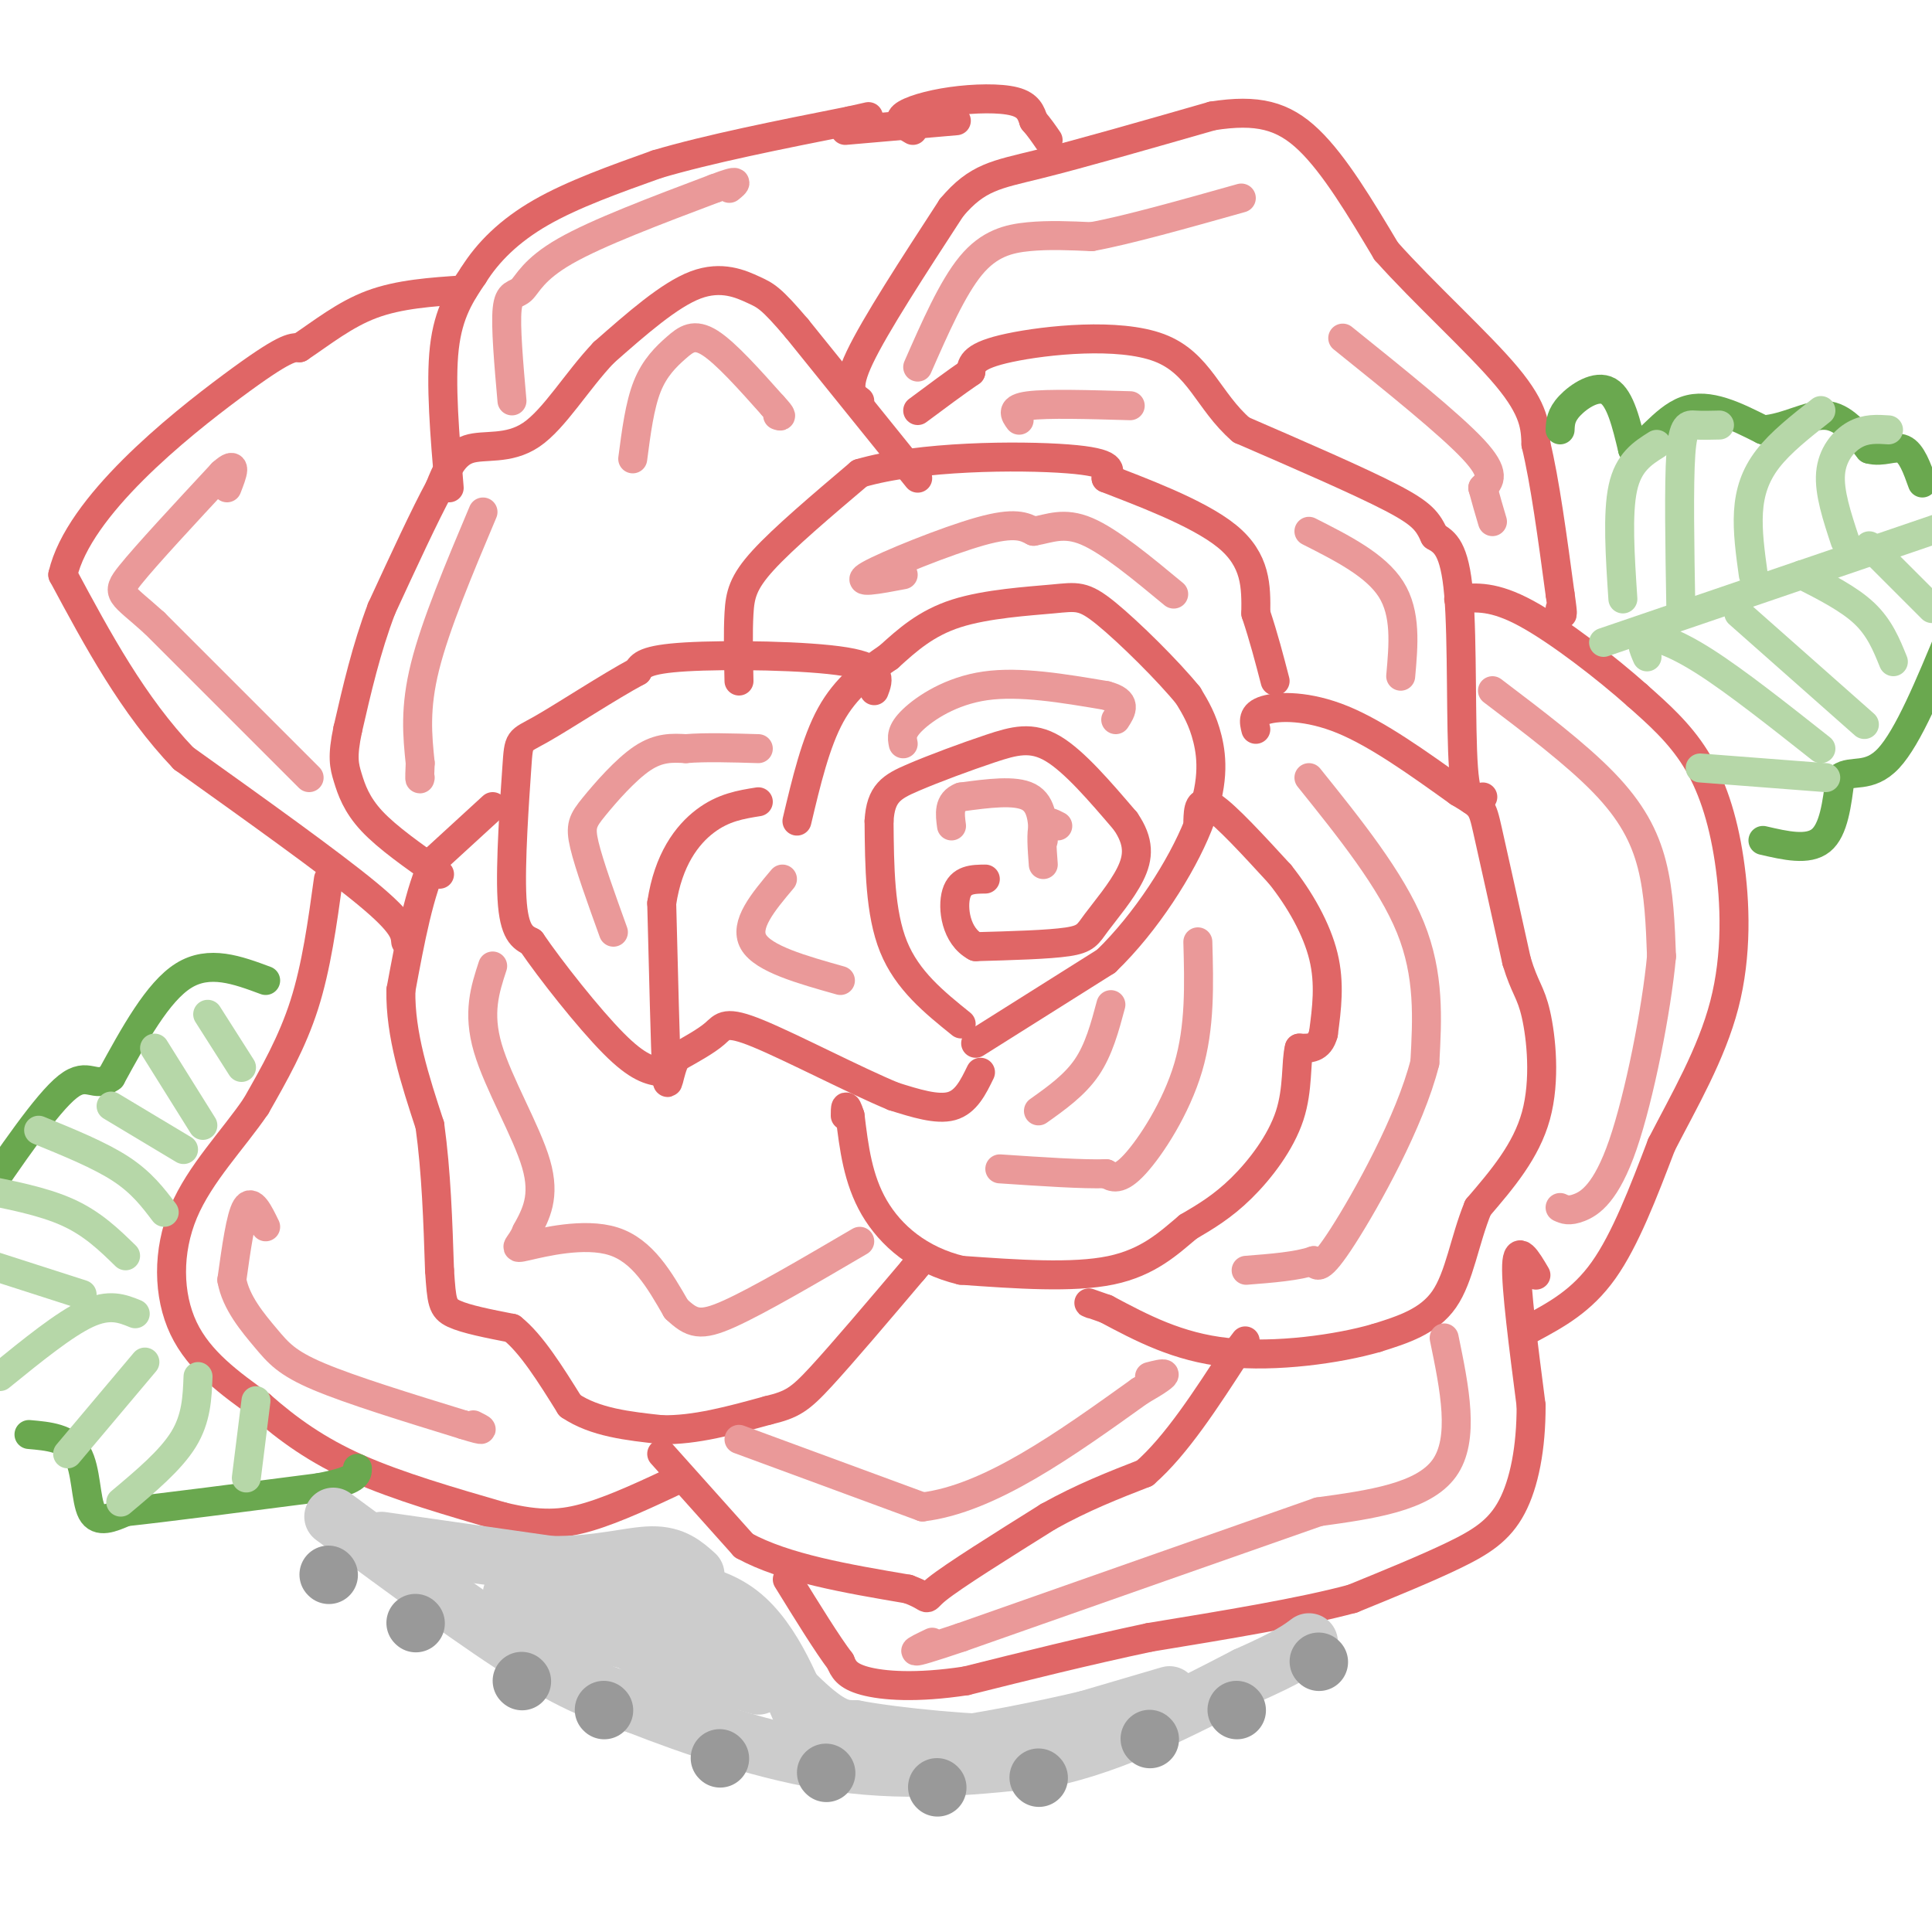 <svg viewBox='0 0 400 400' version='1.1' xmlns='http://www.w3.org/2000/svg' xmlns:xlink='http://www.w3.org/1999/xlink'><g fill='none' stroke='#e06666' stroke-width='6' stroke-linecap='round' stroke-linejoin='round'><path d='M102,167c0.000,0.000 -12.000,11.000 -12,11'/><path d='M90,178c-3.167,6.333 -5.083,16.667 -7,27'/><path d='M83,205c-0.167,9.167 2.917,18.583 6,28'/><path d='M89,233c1.333,9.667 1.667,19.833 2,30'/><path d='M91,263c0.444,6.533 0.556,7.867 3,9c2.444,1.133 7.222,2.067 12,3'/><path d='M106,275c4.000,3.167 8.000,9.583 12,16'/><path d='M118,291c5.167,3.500 12.083,4.250 19,5'/><path d='M137,296c6.833,0.167 14.417,-1.917 22,-4'/><path d='M159,292c5.022,-1.200 6.578,-2.200 11,-7c4.422,-4.800 11.711,-13.400 19,-22'/><path d='M189,263c3.167,-3.667 1.583,-1.833 0,0'/><path d='M137,301c0.000,0.000 17.000,19.000 17,19'/><path d='M154,320c8.500,4.667 21.250,6.833 34,9'/><path d='M188,329c5.600,2.067 2.600,2.733 6,0c3.400,-2.733 13.200,-8.867 23,-15'/><path d='M217,314c7.167,-4.000 13.583,-6.500 20,-9'/><path d='M237,305c6.500,-5.667 12.750,-15.333 19,-25'/><path d='M256,280c3.167,-4.167 1.583,-2.083 0,0'/><path d='M318,264c-1.917,-3.250 -3.833,-6.500 -4,-2c-0.167,4.500 1.417,16.750 3,29'/><path d='M317,291c0.024,8.750 -1.417,16.125 -4,21c-2.583,4.875 -6.310,7.250 -12,10c-5.690,2.750 -13.345,5.875 -21,9'/><path d='M280,331c-10.500,2.833 -26.250,5.417 -42,8'/><path d='M238,339c-13.333,2.833 -25.667,5.917 -38,9'/><path d='M200,348c-10.356,1.578 -17.244,1.022 -21,0c-3.756,-1.022 -4.378,-2.511 -5,-4'/><path d='M174,344c-2.667,-3.500 -6.833,-10.250 -11,-17'/><path d='M260,151c-0.400,-1.578 -0.800,-3.156 2,-4c2.800,-0.844 8.800,-0.956 16,2c7.200,2.956 15.600,8.978 24,15'/><path d='M302,164c4.800,2.911 4.800,2.689 6,8c1.200,5.311 3.600,16.156 6,27'/><path d='M314,199c1.690,5.643 2.917,6.250 4,11c1.083,4.750 2.024,13.643 0,21c-2.024,7.357 -7.012,13.179 -12,19'/><path d='M306,250c-2.800,6.822 -3.800,14.378 -7,19c-3.200,4.622 -8.600,6.311 -14,8'/><path d='M285,277c-7.956,2.311 -20.844,4.089 -31,3c-10.156,-1.089 -17.578,-5.044 -25,-9'/><path d='M229,271c-4.667,-1.667 -3.833,-1.333 -3,-1'/><path d='M248,170c0.083,-2.417 0.167,-4.833 3,-3c2.833,1.833 8.417,7.917 14,14'/><path d='M265,181c4.178,5.244 7.622,11.356 9,17c1.378,5.644 0.689,10.822 0,16'/><path d='M274,214c-0.833,3.167 -2.917,3.083 -5,3'/><path d='M269,217c-0.762,2.833 -0.167,8.417 -2,14c-1.833,5.583 -6.095,11.167 -10,15c-3.905,3.833 -7.452,5.917 -11,8'/><path d='M246,254c-3.889,3.244 -8.111,7.356 -16,9c-7.889,1.644 -19.444,0.822 -31,0'/><path d='M199,263c-8.600,-2.044 -14.600,-7.156 -18,-13c-3.400,-5.844 -4.200,-12.422 -5,-19'/><path d='M176,231c-1.000,-3.167 -1.000,-1.583 -1,0'/><path d='M203,222c-1.500,3.083 -3.000,6.167 -6,7c-3.000,0.833 -7.500,-0.583 -12,-2'/><path d='M185,227c-7.750,-3.190 -21.125,-10.167 -28,-13c-6.875,-2.833 -7.250,-1.524 -9,0c-1.750,1.524 -4.875,3.262 -8,5'/><path d='M140,219c-1.644,3.000 -1.756,8.000 -2,3c-0.244,-5.000 -0.622,-20.000 -1,-35'/><path d='M137,187c1.356,-9.044 5.244,-14.156 9,-17c3.756,-2.844 7.378,-3.422 11,-4'/><path d='M199,212c-5.583,-4.500 -11.167,-9.000 -14,-16c-2.833,-7.000 -2.917,-16.500 -3,-26'/><path d='M182,170c0.311,-5.745 2.589,-7.107 7,-9c4.411,-1.893 10.957,-4.317 16,-6c5.043,-1.683 8.584,-2.624 13,0c4.416,2.624 9.708,8.812 15,15'/><path d='M233,170c2.936,4.266 2.777,7.432 1,11c-1.777,3.568 -5.171,7.537 -7,10c-1.829,2.463 -2.094,3.418 -6,4c-3.906,0.582 -11.453,0.791 -19,1'/><path d='M202,196c-4.111,-2.156 -4.889,-8.044 -4,-11c0.889,-2.956 3.444,-2.978 6,-3'/><path d='M202,216c0.000,0.000 27.000,-17.000 27,-17'/><path d='M229,199c8.310,-8.000 15.583,-19.500 19,-28c3.417,-8.500 2.976,-14.000 2,-18c-0.976,-4.000 -2.488,-6.500 -4,-9'/><path d='M246,144c-4.077,-5.041 -12.268,-13.145 -17,-17c-4.732,-3.855 -6.005,-3.461 -11,-3c-4.995,0.461 -13.713,0.989 -20,3c-6.287,2.011 -10.144,5.506 -14,9'/><path d='M184,136c-4.533,3.089 -8.867,6.311 -12,12c-3.133,5.689 -5.067,13.844 -7,22'/><path d='M181,143c0.911,-2.356 1.822,-4.711 -6,-6c-7.822,-1.289 -24.378,-1.511 -33,-1c-8.622,0.511 -9.311,1.756 -10,3'/><path d='M132,139c-5.802,3.099 -15.308,9.346 -20,12c-4.692,2.654 -4.571,1.715 -5,8c-0.429,6.285 -1.408,19.796 -1,27c0.408,7.204 2.204,8.102 4,9'/><path d='M110,195c3.956,5.800 11.844,15.800 17,21c5.156,5.200 7.578,5.600 10,6'/><path d='M317,275c5.250,-2.833 10.500,-5.667 15,-12c4.500,-6.333 8.250,-16.167 12,-26'/><path d='M344,237c4.667,-9.065 10.333,-18.729 13,-29c2.667,-10.271 2.333,-21.150 1,-30c-1.333,-8.850 -3.667,-15.671 -7,-21c-3.333,-5.329 -7.667,-9.164 -12,-13'/><path d='M339,144c-6.356,-5.667 -16.244,-13.333 -23,-17c-6.756,-3.667 -10.378,-3.333 -14,-3'/><path d='M307,165c-1.689,1.200 -3.378,2.400 -4,-6c-0.622,-8.400 -0.178,-26.400 -1,-36c-0.822,-9.600 -2.911,-10.800 -5,-12'/><path d='M297,111c-1.400,-3.022 -2.400,-4.578 -9,-8c-6.600,-3.422 -18.800,-8.711 -31,-14'/><path d='M257,89c-6.893,-5.952 -8.625,-13.833 -17,-17c-8.375,-3.167 -23.393,-1.619 -31,0c-7.607,1.619 -7.804,3.310 -8,5'/><path d='M201,77c-3.167,2.167 -7.083,5.083 -11,8'/><path d='M153,141c-0.111,-5.089 -0.222,-10.178 0,-14c0.222,-3.822 0.778,-6.378 5,-11c4.222,-4.622 12.111,-11.311 20,-18'/><path d='M178,98c12.311,-3.644 33.089,-3.756 43,-3c9.911,0.756 8.956,2.378 8,4'/><path d='M229,99c6.533,2.578 18.867,7.022 25,12c6.133,4.978 6.067,10.489 6,16'/><path d='M260,127c1.667,5.000 2.833,9.500 4,14'/><path d='M190,99c0.000,0.000 -25.000,-31.000 -25,-31'/><path d='M165,68c-5.417,-6.381 -6.458,-6.833 -9,-8c-2.542,-1.167 -6.583,-3.048 -12,-1c-5.417,2.048 -12.208,8.024 -19,14'/><path d='M125,73c-5.631,5.929 -10.208,13.750 -15,17c-4.792,3.250 -9.798,1.929 -13,3c-3.202,1.071 -4.601,4.536 -6,8'/><path d='M91,101c-3.000,5.500 -7.500,15.250 -12,25'/><path d='M79,126c-3.167,8.333 -5.083,16.667 -7,25'/><path d='M72,151c-1.214,5.726 -0.750,7.542 0,10c0.750,2.458 1.786,5.560 5,9c3.214,3.440 8.607,7.220 14,11'/><path d='M84,195c-0.167,-1.833 -0.333,-3.667 -8,-10c-7.667,-6.333 -22.833,-17.167 -38,-28'/><path d='M38,157c-10.500,-11.000 -17.750,-24.500 -25,-38'/><path d='M13,119c3.267,-14.222 23.933,-30.778 35,-39c11.067,-8.222 12.533,-8.111 14,-8'/><path d='M62,72c4.667,-3.111 9.333,-6.889 15,-9c5.667,-2.111 12.333,-2.556 19,-3'/><path d='M93,101c-0.917,-10.833 -1.833,-21.667 -1,-29c0.833,-7.333 3.417,-11.167 6,-15'/><path d='M98,57c2.978,-4.778 7.422,-9.222 14,-13c6.578,-3.778 15.289,-6.889 24,-10'/><path d='M136,34c10.667,-3.167 25.333,-6.083 40,-9'/><path d='M176,25c6.667,-1.500 3.333,-0.750 0,0'/><path d='M189,27c-1.613,-0.952 -3.226,-1.905 -2,-3c1.226,-1.095 5.292,-2.333 10,-3c4.708,-0.667 10.060,-0.762 13,0c2.940,0.762 3.470,2.381 4,4'/><path d='M214,25c1.167,1.333 2.083,2.667 3,4'/><path d='M198,25c0.000,0.000 -23.000,2.000 -23,2'/><path d='M178,83c-1.583,-1.167 -3.167,-2.333 0,-9c3.167,-6.667 11.083,-18.833 19,-31'/><path d='M197,43c5.356,-6.378 9.244,-6.822 18,-9c8.756,-2.178 22.378,-6.089 36,-10'/><path d='M251,24c9.333,-1.467 14.667,-0.133 20,5c5.333,5.133 10.667,14.067 16,23'/><path d='M287,52c7.778,8.733 19.222,19.067 25,26c5.778,6.933 5.889,10.467 6,14'/><path d='M318,92c1.833,7.500 3.417,19.250 5,31'/><path d='M323,123c0.833,5.667 0.417,4.333 0,3'/><path d='M68,182c-1.250,9.083 -2.500,18.167 -5,26c-2.500,7.833 -6.250,14.417 -10,21'/><path d='M53,229c-4.750,6.988 -11.625,13.958 -15,22c-3.375,8.042 -3.250,17.155 0,24c3.250,6.845 9.625,11.423 16,16'/><path d='M54,291c5.600,4.933 11.600,9.267 20,13c8.400,3.733 19.200,6.867 30,10'/><path d='M104,314c7.822,1.911 12.378,1.689 18,0c5.622,-1.689 12.311,-4.844 19,-8'/></g>
<g fill='none' stroke='#6aa84f' stroke-width='6' stroke-linecap='round' stroke-linejoin='round'><path d='M323,89c0.067,-1.511 0.133,-3.022 2,-5c1.867,-1.978 5.533,-4.422 8,-3c2.467,1.422 3.733,6.711 5,12'/><path d='M338,93c2.511,-0.089 6.289,-6.311 11,-8c4.711,-1.689 10.356,1.156 16,4'/><path d='M365,89c4.978,-0.356 9.422,-3.244 13,-3c3.578,0.244 6.289,3.622 9,7'/><path d='M387,93c2.778,0.778 5.222,-0.778 7,0c1.778,0.778 2.889,3.889 4,7'/><path d='M365,174c4.667,1.083 9.333,2.167 12,0c2.667,-2.167 3.333,-7.583 4,-13'/><path d='M381,161c2.267,-1.756 5.933,0.356 10,-4c4.067,-4.356 8.533,-15.178 13,-26'/><path d='M404,131c2.833,-5.000 3.417,-4.500 4,-4'/><path d='M55,203c-5.833,-2.167 -11.667,-4.333 -17,-1c-5.333,3.333 -10.167,12.167 -15,21'/><path d='M23,223c-3.489,2.600 -4.711,-1.400 -9,2c-4.289,3.400 -11.644,14.200 -19,25'/><path d='M-5,250c-3.167,4.333 -1.583,2.667 0,1'/><path d='M6,297c4.044,0.356 8.089,0.711 10,4c1.911,3.289 1.689,9.511 3,12c1.311,2.489 4.156,1.244 7,0'/><path d='M26,313c7.833,-0.833 23.917,-2.917 40,-5'/><path d='M66,308c8.000,-1.500 8.000,-2.750 8,-4'/></g>
<g fill='none' stroke='#b6d7a8' stroke-width='6' stroke-linecap='round' stroke-linejoin='round'><path d='M28,272c-2.667,-1.083 -5.333,-2.167 -10,0c-4.667,2.167 -11.333,7.583 -18,13'/><path d='M17,268c0.000,0.000 -28.000,-9.000 -28,-9'/><path d='M26,260c-3.417,-3.333 -6.833,-6.667 -12,-9c-5.167,-2.333 -12.083,-3.667 -19,-5'/><path d='M34,251c-2.333,-3.083 -4.667,-6.167 -9,-9c-4.333,-2.833 -10.667,-5.417 -17,-8'/><path d='M38,238c0.000,0.000 -15.000,-9.000 -15,-9'/><path d='M42,233c0.000,0.000 -10.000,-16.000 -10,-16'/><path d='M50,221c0.000,0.000 -7.000,-11.000 -7,-11'/><path d='M30,282c0.000,0.000 -16.000,19.000 -16,19'/><path d='M41,285c-0.167,4.333 -0.333,8.667 -3,13c-2.667,4.333 -7.833,8.667 -13,13'/><path d='M53,290c0.000,0.000 -2.000,16.000 -2,16'/><path d='M332,133c0.000,0.000 85.000,-29.000 85,-29'/><path d='M336,124c-0.583,-8.833 -1.167,-17.667 0,-23c1.167,-5.333 4.083,-7.167 7,-9'/><path d='M348,126c-0.222,-12.844 -0.444,-25.689 0,-32c0.444,-6.311 1.556,-6.089 3,-6c1.444,0.089 3.222,0.044 5,0'/><path d='M363,119c-0.622,-4.489 -1.244,-8.978 -1,-13c0.244,-4.022 1.356,-7.578 4,-11c2.644,-3.422 6.822,-6.711 11,-10'/><path d='M382,112c-1.667,-5.044 -3.333,-10.089 -3,-14c0.333,-3.911 2.667,-6.689 5,-8c2.333,-1.311 4.667,-1.156 7,-1'/><path d='M341,136c-0.800,-1.844 -1.600,-3.689 0,-4c1.600,-0.311 5.600,0.911 12,5c6.400,4.089 15.200,11.044 24,18'/><path d='M360,127c0.000,0.000 26.000,23.000 26,23'/><path d='M373,119c4.917,2.500 9.833,5.000 13,8c3.167,3.000 4.583,6.500 6,10'/><path d='M387,113c0.000,0.000 13.000,13.000 13,13'/><path d='M352,159c0.000,0.000 26.000,2.000 26,2'/></g>
<g fill='none' stroke='#cccccc' stroke-width='12' stroke-linecap='round' stroke-linejoin='round'><path d='M69,314c15.250,11.250 30.500,22.500 41,29c10.500,6.500 16.250,8.250 22,10'/><path d='M132,353c10.844,4.267 26.956,9.933 42,12c15.044,2.067 29.022,0.533 43,-1'/><path d='M217,364c14.000,-3.000 27.500,-10.000 41,-17'/><path d='M258,347c9.000,-4.000 11.000,-5.500 13,-7'/><path d='M79,319c0.000,0.000 35.000,5.000 35,5'/><path d='M114,324c9.711,0.156 16.489,-1.956 21,-2c4.511,-0.044 6.756,1.978 9,4'/><path d='M144,328c8.750,10.000 17.500,20.000 23,25c5.500,5.000 7.750,5.000 10,5'/><path d='M177,358c8.622,1.622 25.178,3.178 34,3c8.822,-0.178 9.911,-2.089 11,-4'/><path d='M222,357c6.911,-2.178 18.689,-5.622 20,-6c1.311,-0.378 -7.844,2.311 -17,5'/><path d='M225,356c-8.679,2.071 -21.875,4.750 -32,6c-10.125,1.250 -17.179,1.071 -21,0c-3.821,-1.071 -4.411,-3.036 -5,-5'/><path d='M167,357c-2.600,-5.667 -6.600,-17.333 -14,-23c-7.400,-5.667 -18.200,-5.333 -29,-5'/><path d='M124,329c-7.508,-1.711 -11.777,-3.489 -5,2c6.777,5.489 24.600,18.244 27,19c2.400,0.756 -10.623,-10.489 -21,-16c-10.377,-5.511 -18.108,-5.289 -19,-4c-0.892,1.289 5.054,3.644 11,6'/><path d='M117,336c9.386,2.979 27.351,7.427 27,6c-0.351,-1.427 -19.018,-8.730 -25,-10c-5.982,-1.270 0.719,3.494 7,6c6.281,2.506 12.140,2.753 18,3'/></g>
<g fill='none' stroke='#999999' stroke-width='12' stroke-linecap='round' stroke-linejoin='round'><path d='M68,326c0.000,0.000 0.100,0.100 0.1,0.1'/><path d='M86,336c0.000,0.000 0.100,0.100 0.1,0.1'/><path d='M108,348c0.000,0.000 0.100,0.100 0.1,0.1'/><path d='M125,354c0.000,0.000 0.100,0.100 0.1,0.1'/><path d='M149,364c0.000,0.000 0.100,0.100 0.1,0.1'/><path d='M171,367c0.000,0.000 0.100,0.100 0.1,0.1'/><path d='M194,370c0.000,0.000 0.100,0.100 0.1,0.1'/><path d='M215,368c0.000,0.000 0.100,0.100 0.1,0.1'/><path d='M238,360c0.000,0.000 0.100,0.100 0.1,0.1'/><path d='M256,354c0.000,0.000 0.100,0.100 0.1,0.1'/><path d='M273,344c0.000,0.000 0.100,0.100 0.1,0.1'/></g>
<g fill='none' stroke='#cccccc' stroke-width='12' stroke-linecap='round' stroke-linejoin='round'><path d='M150,347c0.000,0.000 7.000,2.000 7,2'/><path d='M152,348c0.000,0.000 0.100,0.100 0.1,0.1'/></g>
<g fill='none' stroke='#ea9999' stroke-width='6' stroke-linecap='round' stroke-linejoin='round'><path d='M55,254c-1.417,-2.917 -2.833,-5.833 -4,-4c-1.167,1.833 -2.083,8.417 -3,15'/><path d='M48,265c0.821,4.679 4.375,8.875 7,12c2.625,3.125 4.321,5.179 11,8c6.679,2.821 18.339,6.411 30,10'/><path d='M96,295c5.333,1.667 3.667,0.833 2,0'/><path d='M64,161c0.000,0.000 -32.000,-32.000 -32,-32'/><path d='M32,129c-6.933,-6.267 -8.267,-5.933 -5,-10c3.267,-4.067 11.133,-12.533 19,-21'/><path d='M46,98c3.333,-3.000 2.167,0.000 1,3'/><path d='M100,106c-4.917,11.667 -9.833,23.333 -12,32c-2.167,8.667 -1.583,14.333 -1,20'/><path d='M87,158c-0.167,3.833 -0.083,3.417 0,3'/><path d='M131,95c0.720,-5.542 1.440,-11.083 3,-15c1.560,-3.917 3.958,-6.208 6,-8c2.042,-1.792 3.726,-3.083 7,-1c3.274,2.083 8.137,7.542 13,13'/><path d='M160,84c2.333,2.500 1.667,2.250 1,2'/><path d='M106,83c-0.679,-7.738 -1.357,-15.476 -1,-19c0.357,-3.524 1.750,-2.833 3,-4c1.250,-1.167 2.357,-4.190 9,-8c6.643,-3.810 18.821,-8.405 31,-13'/><path d='M148,39c5.667,-2.167 4.333,-1.083 3,0'/><path d='M190,76c3.600,-8.200 7.200,-16.400 11,-21c3.800,-4.600 7.800,-5.600 12,-6c4.200,-0.400 8.600,-0.200 13,0'/><path d='M226,49c7.333,-1.333 19.167,-4.667 31,-8'/><path d='M278,70c11.083,8.917 22.167,17.833 27,23c4.833,5.167 3.417,6.583 2,8'/><path d='M307,101c0.667,2.500 1.333,4.750 2,7'/><path d='M211,87c-0.917,-1.250 -1.833,-2.500 2,-3c3.833,-0.500 12.417,-0.250 21,0'/><path d='M271,110c6.917,3.500 13.833,7.000 17,12c3.167,5.000 2.583,11.500 2,18'/><path d='M309,143c8.644,6.556 17.289,13.111 23,19c5.711,5.889 8.489,11.111 10,17c1.511,5.889 1.756,12.444 2,19'/><path d='M344,198c-1.012,10.988 -4.542,28.958 -8,39c-3.458,10.042 -6.845,12.155 -9,13c-2.155,0.845 -3.077,0.423 -4,0'/><path d='M299,277c2.167,10.500 4.333,21.000 0,27c-4.333,6.000 -15.167,7.500 -26,9'/><path d='M273,313c-16.667,5.833 -45.333,15.917 -74,26'/><path d='M199,339c-13.333,4.500 -9.667,2.750 -6,1'/><path d='M153,298c0.000,0.000 38.000,14.000 38,14'/><path d='M191,312c13.833,-1.667 29.417,-12.833 45,-24'/><path d='M236,288c7.833,-4.500 4.917,-3.750 2,-3'/><path d='M102,200c-1.578,4.822 -3.156,9.644 -1,17c2.156,7.356 8.044,17.244 10,24c1.956,6.756 -0.022,10.378 -2,14'/><path d='M109,255c-1.226,3.071 -3.292,3.750 0,3c3.292,-0.750 11.940,-2.929 18,-1c6.060,1.929 9.530,7.964 13,14'/><path d='M140,271c3.267,3.067 4.933,3.733 11,1c6.067,-2.733 16.533,-8.867 27,-15'/><path d='M127,193c-2.518,-6.988 -5.036,-13.976 -6,-18c-0.964,-4.024 -0.375,-5.083 2,-8c2.375,-2.917 6.536,-7.690 10,-10c3.464,-2.310 6.232,-2.155 9,-2'/><path d='M142,155c4.000,-0.333 9.500,-0.167 15,0'/><path d='M162,182c-4.000,4.750 -8.000,9.500 -6,13c2.000,3.500 10.000,5.750 18,8'/><path d='M187,154c-0.267,-1.289 -0.533,-2.578 2,-5c2.533,-2.422 7.867,-5.978 15,-7c7.133,-1.022 16.067,0.489 25,2'/><path d='M229,144c4.500,1.167 3.250,3.083 2,5'/><path d='M187,119c-5.267,1.000 -10.533,2.000 -7,0c3.533,-2.000 15.867,-7.000 23,-9c7.133,-2.000 9.067,-1.000 11,0'/><path d='M214,110c3.356,-0.578 6.244,-2.022 11,0c4.756,2.022 11.378,7.511 18,13'/><path d='M248,195c0.244,8.800 0.489,17.600 -2,26c-2.489,8.400 -7.711,16.400 -11,20c-3.289,3.600 -4.644,2.800 -6,2'/><path d='M229,243c-4.667,0.167 -13.333,-0.417 -22,-1'/><path d='M230,208c-1.250,4.667 -2.500,9.333 -5,13c-2.500,3.667 -6.250,6.333 -10,9'/><path d='M271,161c8.500,10.583 17.000,21.167 21,31c4.000,9.833 3.500,18.917 3,28'/><path d='M295,220c-3.044,12.133 -12.156,28.467 -17,36c-4.844,7.533 -5.422,6.267 -6,5'/><path d='M272,261c-3.333,1.167 -8.667,1.583 -14,2'/><path d='M219,171c-1.250,-0.667 -2.500,-1.333 -3,0c-0.500,1.333 -0.250,4.667 0,8'/><path d='M216,174c-0.083,-3.750 -0.167,-7.500 -3,-9c-2.833,-1.500 -8.417,-0.750 -14,0'/><path d='M199,165c-2.667,1.000 -2.333,3.500 -2,6'/></g>
</svg>